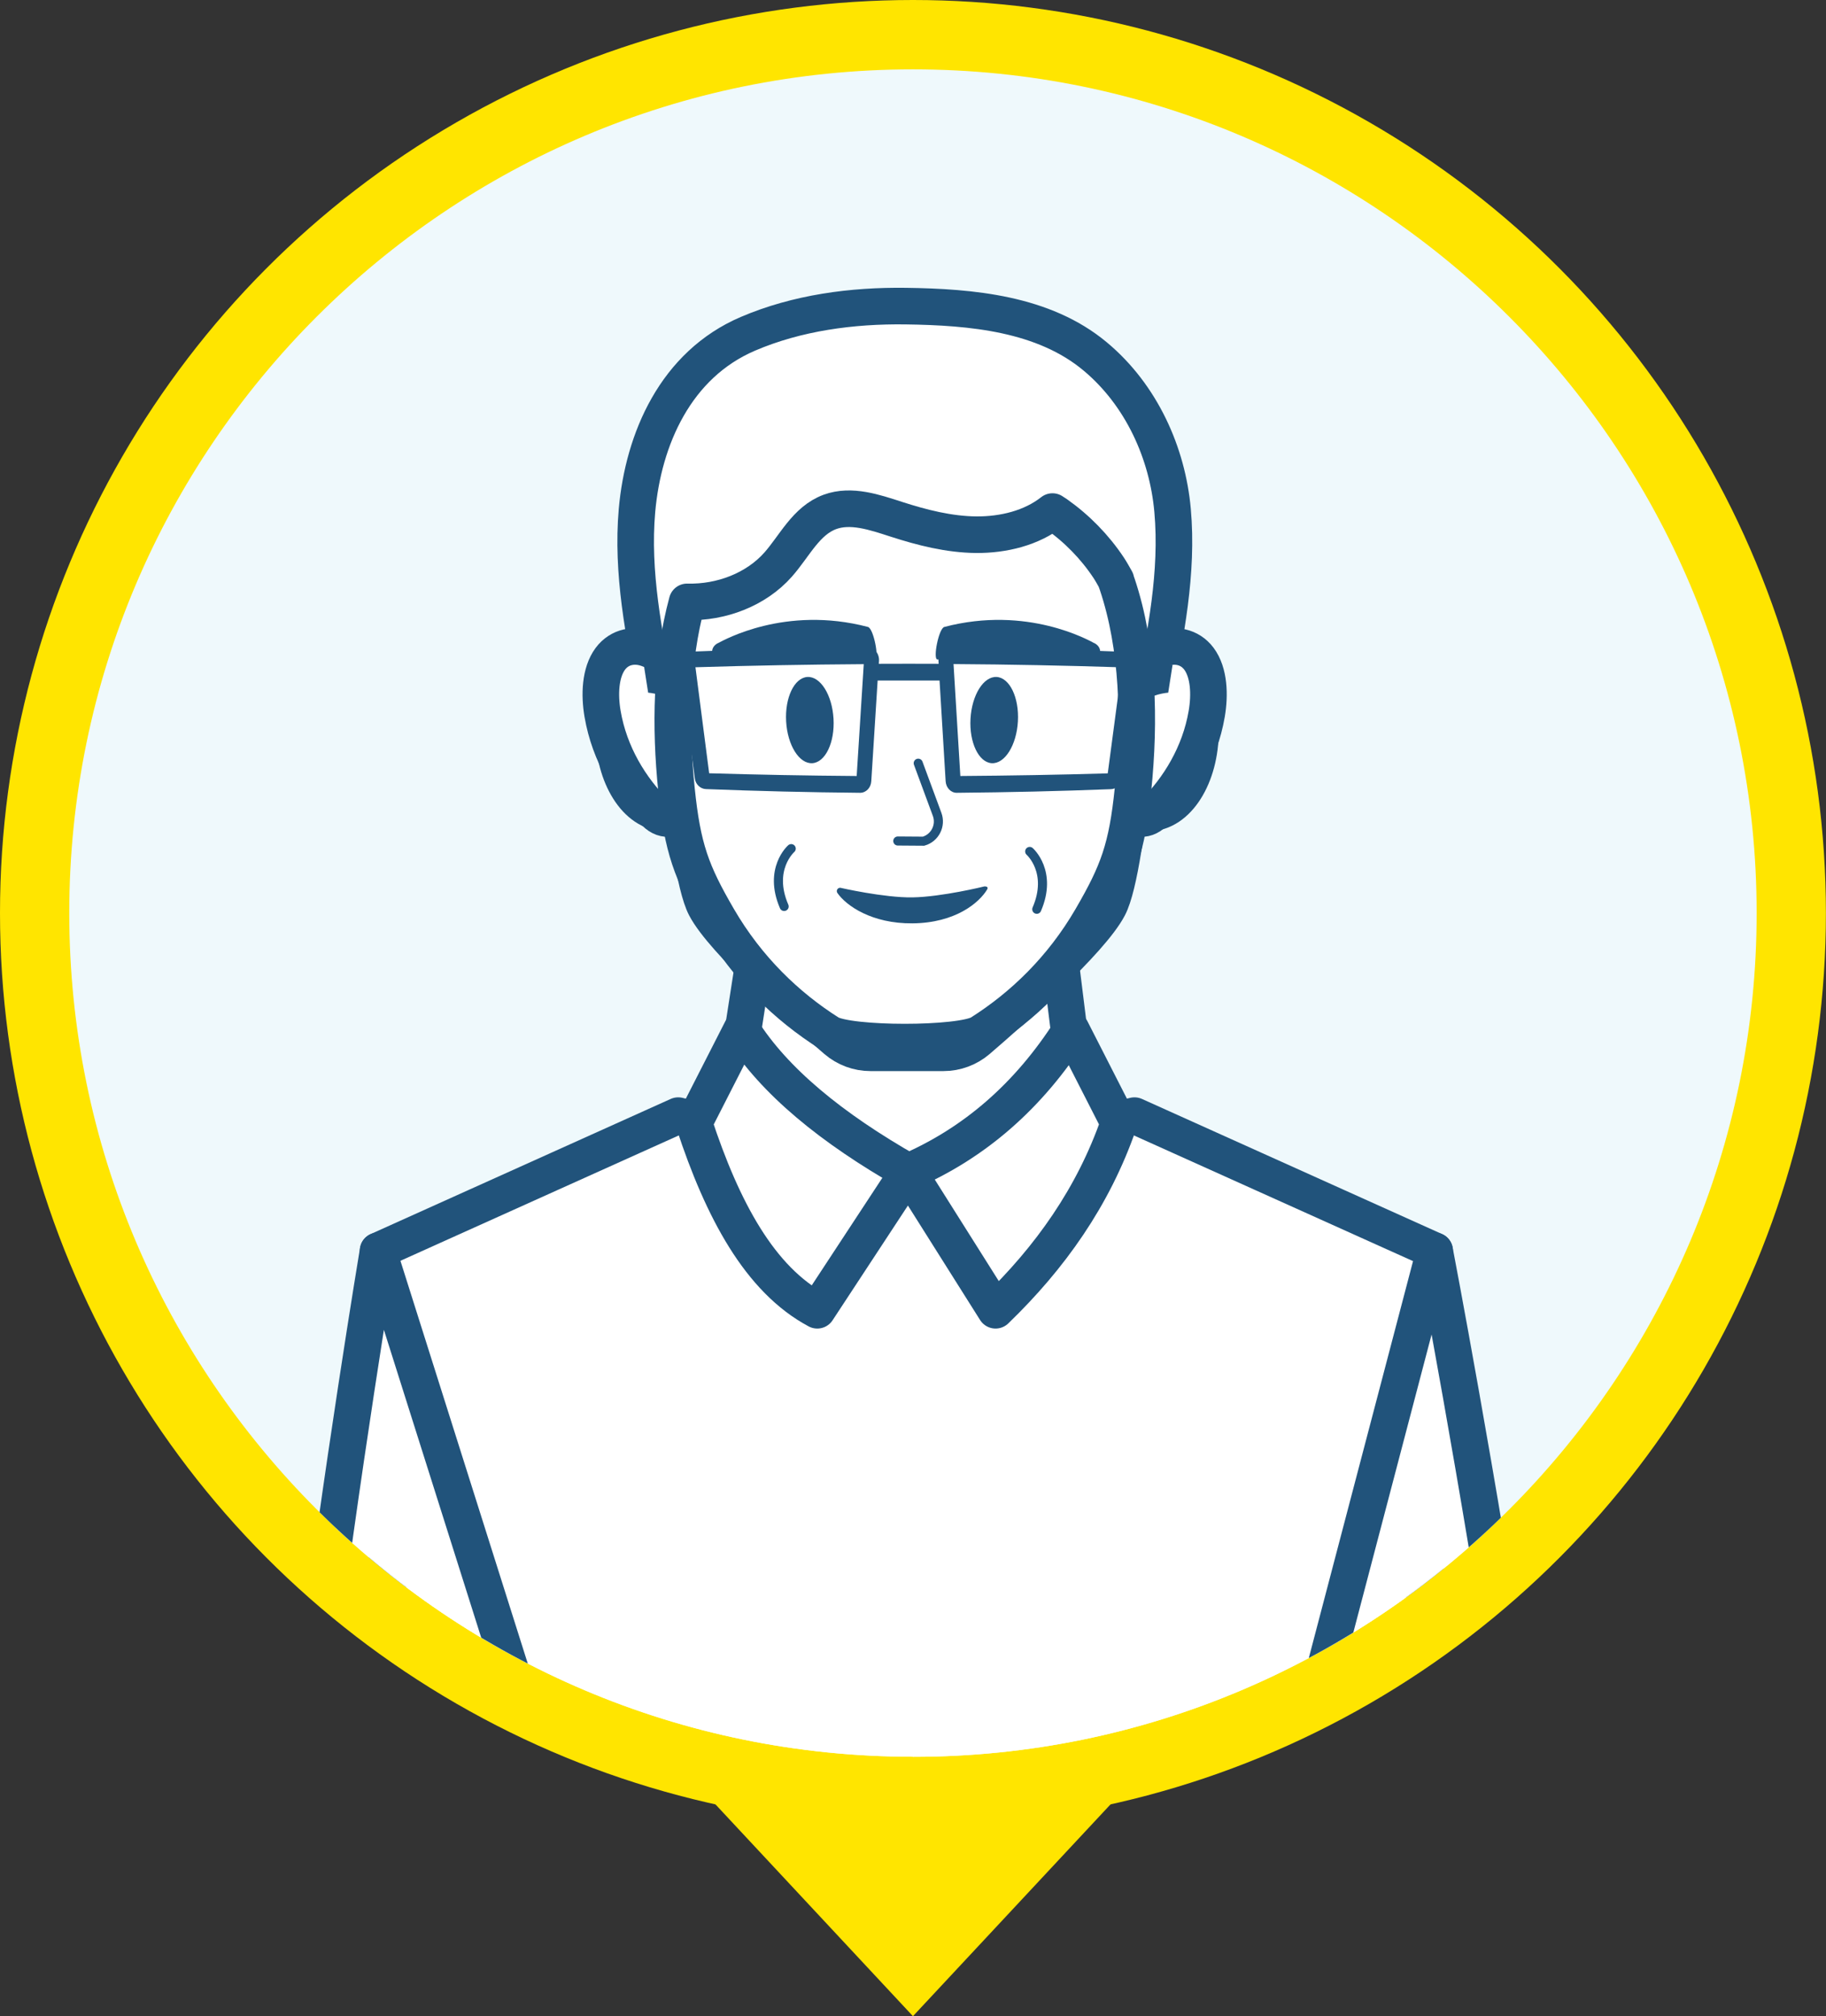 <?xml version="1.0" encoding="UTF-8"?><svg id="Layer_2" xmlns="http://www.w3.org/2000/svg" xmlns:xlink="http://www.w3.org/1999/xlink" viewBox="0 0 201.15 222.09"><rect x="0" y="0" width="201.15" height="222.09" fill="#333333" stroke="none"/><defs><style>.cls-1{fill:#21537b;}.cls-2{stroke-linejoin:round;}.cls-2,.cls-3,.cls-4{stroke:#21537b;stroke-linecap:round;}.cls-2,.cls-4{fill:#fff;stroke-width:4.03px;}.cls-3{fill:none;}.cls-3,.cls-4{stroke-miterlimit:10;}.cls-5{fill:#e88252;}.cls-6{fill:#eff9fc;}.cls-7{fill:#ffe500;}.cls-8{clip-path:url(#clippath);}</style><clipPath id="clippath"><path class="cls-6" d="M100.57,193.51c-51.25,0-92.94-41.69-92.94-92.94S49.33,7.64,100.57,7.64s92.94,41.69,92.94,92.94-41.69,92.94-92.94,92.94Z"/></clipPath></defs><g id="Elected_Official_Bob"><polygon class="cls-7" points="100.57 222.09 73.92 193.51 127.23 193.51 100.57 222.09"/><circle class="cls-7" cx="100.57" cy="100.57" r="100.57"/><path class="cls-6" d="M100.57,193.51c-51.25,0-92.94-41.69-92.94-92.94S49.33,7.64,100.57,7.64s92.94,41.69,92.94,92.94-41.69,92.94-92.94,92.94Z"/><g class="cls-8"><polygon class="cls-2" points="78.44 135.48 120.44 135.06 115.97 99.05 83.6 102.22 78.44 135.48"/><polygon class="cls-2" points="74.71 122.89 100.05 129.06 124.97 122.89 158.04 137.78 153.97 274.52 45.72 274.52 41.65 137.78 74.71 122.89"/><path class="cls-2" d="M123.25,123.71l-5.26-10.31c-4.63,7.28-10.61,12.51-17.94,15.67l9.62,15.26c6-5.79,10.77-12.49,13.58-20.61Z"/><path class="cls-2" d="M76.44,123.71l5.26-10.31c3.57,5.67,9.88,10.86,18.35,15.67l-10.02,15.26c-6.33-3.38-10.44-11.06-13.58-20.61Z"/><path class="cls-2" d="M81.75,199.88l10.52,2.22c-.35,5.97-.42,11.95-.73,17.92-3.21-.43-9.78-2.91-9.78-2.91v-17.23Z"/><path class="cls-2" d="M138.58,211.88l19.46-74.1s19.24,100.41,12.29,108.69c-5.39,6.42-56.52-11.98-79.27-20.59.18-1.56.33-3.12.42-4.7.02-.39.03-.78.05-1.16.31-5.97.38-11.95.73-17.92l46.32,9.78Z"/><path class="cls-2" d="M80.59,199.06c-3.68-2.26-13.94-9.43-13.94-9.43l-10.63-.69-7.97-.2-7.8.55s-.47,2.26.7,3.01c1.18.75,7.3.04,7.3.04l8.35.43,5.17,1.09h-5.07s-7.79-.09-7.79-.09l-6.19,2.71s-.64,2.24.63,2.71c1.27.46,6.91-.98,6.91-.98h6.82s6.01,1.29,6.01,1.29l-6.24,1.14-6.68.61-5.65,2.27s-.33,2.5,1.61,2.16c1.95-.34,5.18-.89,5.18-.89l5.81-.25,3.02.72-4.36,1.02-5.26,1.23s-.46,1.4.68,2.22c1.14.82,6.29.44,6.29.44l6.32-1.47,10.38,4.4,7.9-.1s2.18-11.66-1.5-13.92Z"/><path class="cls-2" d="M63.21,205.01c-.61-1.75-1.47-3.42-2.1-5.16l1.98-.36-2.26-.49c-.04-.12-.08-.24-.11-.36-.43-1.56-.36-3.27.14-4.79h.91s-.85-.18-.85-.18c.69-1.96,2.11-3.58,4.12-4.16l1.61.1s10.25,7.17,13.94,9.43c3.68,2.26,1.5,13.92,1.5,13.92l-7.9.1-9.49-4.02c-.56-1.31-1.02-2.68-1.49-4.05Z"/><path class="cls-5" d="M50.15,201.25l-5.63,2.26s5.75-1.45,5.63-2.26Z"/><path class="cls-2" d="M127.49,204.59l5.13,18.03s-6.25,1.92-15.62,4.62v-22.59l10.49-.06Z"/><path class="cls-2" d="M33.25,243.21s-.07-.05-.11-.08c-.14-.1-.26-.21-.37-.33-7.29-8.26,8.88-105.02,8.88-105.02l21.24,67.18,54.11-.74v23.67c-25.57,7.36-74.4,19.9-83.27,15.6-.02-.01-.04-.02-.07-.03-.15-.08-.29-.16-.41-.24Z"/><path class="cls-2" d="M127.49,204.59l15.27-10.39,9.54-.69,7.16-.2,7,.55s.43,2.26-.63,3.01c-1.06.75-6.55.04-6.55.04l-7.49.43-4.64,1.09h4.55s6.99-.09,6.99-.09l5.55,2.71s.57,2.24-.57,2.71c-1.14.46-6.2-.98-6.2-.98h-6.12s-5.39,1.29-5.39,1.29l5.6,1.14,5.99.61,5.07,2.27s.3,2.5-1.45,2.16c-1.75-.34-4.65-.89-4.65-.89l-5.21-.25-2.71.72,3.91,1.02,4.72,1.23s.42,1.4-.61,2.22c-1.02.82-5.64.44-5.64.44l-5.67-1.47-9.32,4.4-4.81-.07-3.7-13Z"/><path class="cls-4" d="M120.86,80.53c0,4.98,2.55,9.02,5.69,9.02s5.69-4.04,5.69-9.02-2.55-9.02-5.69-9.02-5.69,4.04-5.69,9.02Z"/><path class="cls-4" d="M67.59,80.53c0,4.98,2.55,9.02,5.69,9.02s5.69-4.04,5.69-9.02-2.55-9.02-5.69-9.02-5.69,4.04-5.69,9.02Z"/><path class="cls-4" d="M127.05,59.86c-.51-5.81-3.15-11.71-7.86-15.63-5.23-4.36-12.53-5.01-19.22-5.1-5.44-.07-11.03.67-16.02,2.81-7.34,3.15-10.62,10.68-11.26,17.93-.56,6.3.7,12.6,1.96,18.8,0,0,25.2,1.58,25.2,1.58.01,0,.02,0,.03,0,0,0,.03,0,.03,0,8.4-.53,16.8-1.05,25.2-1.58,1.25-6.21,2.51-12.5,1.96-18.8Z"/><path class="cls-4" d="M99.91,42.68c24.59,0,26.08,23.07,26.17,25.86,0,.17,0,.33,0,.5-.15,2.57-1.58,26.32-3.95,30.86-1.96,3.76-10.73,11.5-14.42,14.67-1.05.9-2.39,1.4-3.78,1.4h-8.03c-1.39,0-2.72-.49-3.78-1.4-3.69-3.17-12.45-10.91-14.42-14.67-2.37-4.54-3.8-28.29-3.95-30.86,0-.17-.01-.33,0-.5.09-2.78,1.57-25.86,26.17-25.86Z"/><path class="cls-1" d="M79.34,70.76c.42-.19,7.22-4.1,16.36-1.7.63.16,1.27,3.53.78,3.58-.14.01-.29,0-.44-.03-8.48-2.07-15.26.17-15.41.24-.7.26-1.58,0-1.94-.58-.36-.58-.05-1.25.66-1.5Z"/><path class="cls-1" d="M120.48,70.76c-.42-.19-7.22-4.1-16.36-1.7-.63.16-1.27,3.53-.78,3.58.14.01.29,0,.44-.03,8.48-2.07,15.26.17,15.41.24.7.26,1.58,0,1.94-.58.36-.58.05-1.25-.66-1.5Z"/><path class="cls-1" d="M100.6,101.71c-4.47.04-7.29-1.94-8.26-3.34-.17-.25,0-.58.31-.58,0,0,4.84,1.11,7.95,1.06,3.24-.05,7.94-1.21,7.94-1.21.3,0,.43.11.28.36-.85,1.41-3.45,3.67-8.22,3.71Z"/><path class="cls-4" d="M73.82,74.45c.36-1.91.95-3.76,1.71-5.52,3.9.24,7.95-1.24,10.47-4.1,1.81-2.05,3.05-4.82,5.68-5.78,2.34-.86,4.93.03,7.3.8,2.84.92,5.78,1.67,8.77,1.7,2.99.03,6.07-.73,8.38-2.54.14.1.29.18.43.28,2.28,1.61,4.23,3.61,5.75,5.89.88,1.33,1.61,2.74,2.2,4.21.32.81.6,1.63.84,2.46.09.3.77,2.26.63,2.56"/><path class="cls-1" d="M92.91,79.17c.15,2.62-.9,4.81-2.34,4.9-1.44.08-2.73-1.98-2.88-4.6-.15-2.62.9-4.81,2.34-4.9,1.44-.08,2.73,1.98,2.88,4.6Z"/><path class="cls-1" d="M106,79.17c-.15,2.62.9,4.81,2.34,4.9,1.44.08,2.73-1.98,2.88-4.6.15-2.62-.9-4.81-2.34-4.9-1.44-.08-2.73,1.98-2.88,4.6Z"/><path class="cls-3" d="M87.24,93.48s-2.56,2.24-.78,6.37"/><path class="cls-3" d="M113.52,93.79s2.56,2.24.78,6.37"/><path class="cls-3" d="M101.24,84.07l2.08,5.63c.46,1.23-.23,2.6-1.49,2.96l-2.84-.02"/><path class="cls-3" d="M79.83,79.77s1.84-1.48,3.39-.64"/><path class="cls-3" d="M119.7,79.77s-1.84-1.48-3.39-.64"/><path class="cls-1" d="M89.81,99.36c.18.04.36-.04.52-.11.58-.25,1.15-.5,1.73-.76-.02.16,0,.33.05.48.81-.27,1.62-.53,2.43-.8-.04.15-.04.31,0,.46.33-.16.66-.32.99-.48,0,.11-.01.23-.02.34.5.24,1.08-.11,1.53-.44.55-.41,1.1-.82,1.65-1.23.08.23.23.43.42.58.38-.31.75-.62,1.13-.94.37.32.75.63,1.13.94.19-.14.34-.35.42-.58.55.41,1.1.82,1.65,1.23.45.33,1.03.69,1.53.44,0-.11-.01-.23-.02-.34.33.16.66.32.99.48.05-.15.05-.31,0-.46.81.27,1.62.53,2.43.8.05-.15.07-.32.05-.48.58.25,1.15.5,1.73.76.17.07.34.15.52.11.18-.03.33-.23.25-.39.23.12.44.28.62.46-.01-1.08-.04-2.22-.62-3.13-.32-.51-.8-.91-1.31-1.23-1.2-.75-2.6-1.1-3.99-1.37-1.78-.34-3.58-.55-5.38-.64-1.81.09-3.61.3-5.38.64-1.39.26-2.79.61-3.99,1.37-.51.32-.99.72-1.31,1.23-.58.91-.61,2.06-.62,3.13.18-.19.39-.34.62-.46-.08.16.08.36.25.39Z"/><path class="cls-2" d="M129.17,56.23c-.56-6.31-3.42-12.71-8.53-16.97-5.68-4.74-13.6-5.44-20.86-5.54-5.91-.08-11.97.73-17.39,3.05-7.97,3.41-11.52,11.59-12.22,19.46-.6,6.83.76,13.67,2.12,20.4,0,0,27.35,1.71,27.35,1.71.01,0,.02,0,.03,0,0,0,.03,0,.03,0,9.12-.57,18.23-1.14,27.35-1.71,1.36-6.73,2.73-13.57,2.12-20.4Z"/><path class="cls-2" d="M124,76.06c.1-1.38.69-2.61,1.6-3.29.76-.56,1.55-1.02,2.4-1.32,1.4-.5,3.04-.26,4.07,1.11,1.14,1.53,1.22,3.98.86,6.08-.76,4.44-3.09,8.2-5.81,10.9-.49.49-1.1.72-1.7.6-1.51-.31-1.72-2.42-1.73-4.14-.02-3.32.09-6.64.32-9.95Z"/><path class="cls-2" d="M75.31,76.06c-.1-1.38-.69-2.61-1.6-3.29-.76-.56-1.55-1.02-2.4-1.32-1.4-.5-3.04-.26-4.07,1.11-1.14,1.53-1.22,3.98-.86,6.08.76,4.44,3.09,8.2,5.81,10.9.49.49,1.1.72,1.7.6,1.51-.31,1.72-2.42,1.73-4.14.02-3.32-.09-6.64-.32-9.95Z"/><path class="cls-2" d="M122.93,63.9c-.26-.46-.51-.92-.8-1.36-1.52-2.29-3.48-4.3-5.76-5.91-.14-.1-.29-.18-.43-.28-2.31,1.82-5.4,2.57-8.4,2.55-3.01-.03-5.95-.78-8.8-1.7-2.38-.77-4.98-1.67-7.32-.81-2.63.97-3.88,3.74-5.7,5.8-2.43,2.75-6.26,4.21-10.03,4.11-1.76,6.49-1.88,13.75-1.17,20.67.66,6.47,1.65,9.12,4.58,14.16,3.24,5.58,7.6,9.74,12.22,12.67,2.09,1.32,14.61,1.32,16.69,0,4.63-2.93,8.98-7.09,12.22-12.67,2.93-5.04,3.92-7.69,4.58-14.16.78-7.62.59-15.67-1.74-22.62-.05-.15-.11-.29-.16-.44Z"/><path class="cls-1" d="M91.82,79.17c.15,2.62-.9,4.81-2.34,4.9-1.44.08-2.73-1.98-2.88-4.6-.15-2.62.9-4.81,2.34-4.9,1.44-.08,2.73,1.98,2.88,4.6Z"/><path class="cls-1" d="M79.25,70.76c.42-.19,7.22-4.1,16.36-1.7.63.16,1.27,3.53.78,3.58-.14.01-.29,0-.44-.03-8.48-2.07-15.26.17-15.41.24-.7.26-1.58,0-1.94-.58-.36-.58-.05-1.25.66-1.5Z"/><path class="cls-1" d="M120.39,70.76c-.42-.19-7.22-4.1-16.36-1.7-.63.16-1.27,3.53-.78,3.58.14.01.29,0,.44-.03,8.48-2.07,15.26.17,15.41.24.7.26,1.58,0,1.94-.58.36-.58.05-1.25-.66-1.5Z"/><path class="cls-1" d="M100.51,101.71c-4.47.04-7.29-1.94-8.26-3.34-.17-.25,0-.58.31-.58,0,0,4.84,1.11,7.95,1.06,3.24-.05,7.94-1.21,7.94-1.21.3,0,.43.11.28.36-.85,1.41-3.45,3.67-8.22,3.71Z"/><path class="cls-1" d="M106.91,79.17c-.15,2.62.9,4.81,2.34,4.9,1.44.08,2.73-1.98,2.88-4.6.15-2.62-.9-4.81-2.34-4.9-1.44-.08-2.73,1.98-2.88,4.6Z"/><path class="cls-3" d="M87.16,93.48s-2.56,2.24-.78,6.37"/><path class="cls-3" d="M113.43,93.79s2.56,2.24.78,6.37"/><path class="cls-3" d="M101.15,84.07l2.08,5.63c.46,1.23-.23,2.6-1.49,2.96l-2.84-.02"/><path class="cls-1" d="M124.99,72.29c-.23-.29-.57-.47-.93-.48-6.48-.27-12.97-.43-19.45-.49-.34,0-.67.16-.9.43-.23.28-.35.66-.33,1.04,0,.11.01.22.02.33-2.2-.01-4.39-.01-6.59,0,0-.11.01-.22.02-.33.02-.38-.1-.76-.33-1.04-.23-.28-.56-.44-.9-.44-6.49.05-12.97.2-19.45.47-.36.01-.7.19-.93.48-.22.27-.31.62-.29.97h-4.01l.48,3.07s2.03.15,3.02,1.24h1.05c.36,2.72.71,5.45,1.07,8.21.08.64.61,1.15,1.22,1.17,5.66.22,11.32.36,16.99.41.65,0,1.19-.55,1.23-1.28.23-3.7.47-7.39.7-11.09,2.27,0,4.55,0,6.82,0,.22,3.7.45,7.4.67,11.09.04.72.58,1.29,1.23,1.28,5.66-.05,11.33-.18,16.99-.4.61-.02,1.14-.53,1.22-1.17.37-2.76.73-5.49,1.1-8.22h.96c.99-1.09,3.02-1.24,3.02-1.24l.48-3.07h-3.91c.02-.34-.07-.68-.28-.94ZM94.37,85.48c-5.42-.04-10.83-.14-16.25-.3-.5-3.92-1.01-7.82-1.51-11.68,6.18-.19,12.36-.3,18.54-.34-.26,4.11-.52,8.22-.78,12.33ZM122.04,85.19c-5.41.16-10.83.25-16.25.29-.25-4.1-.5-8.21-.75-12.33,6.18.04,12.36.16,18.54.36-.52,3.86-1.03,7.75-1.55,11.67Z"/></g></g></svg>